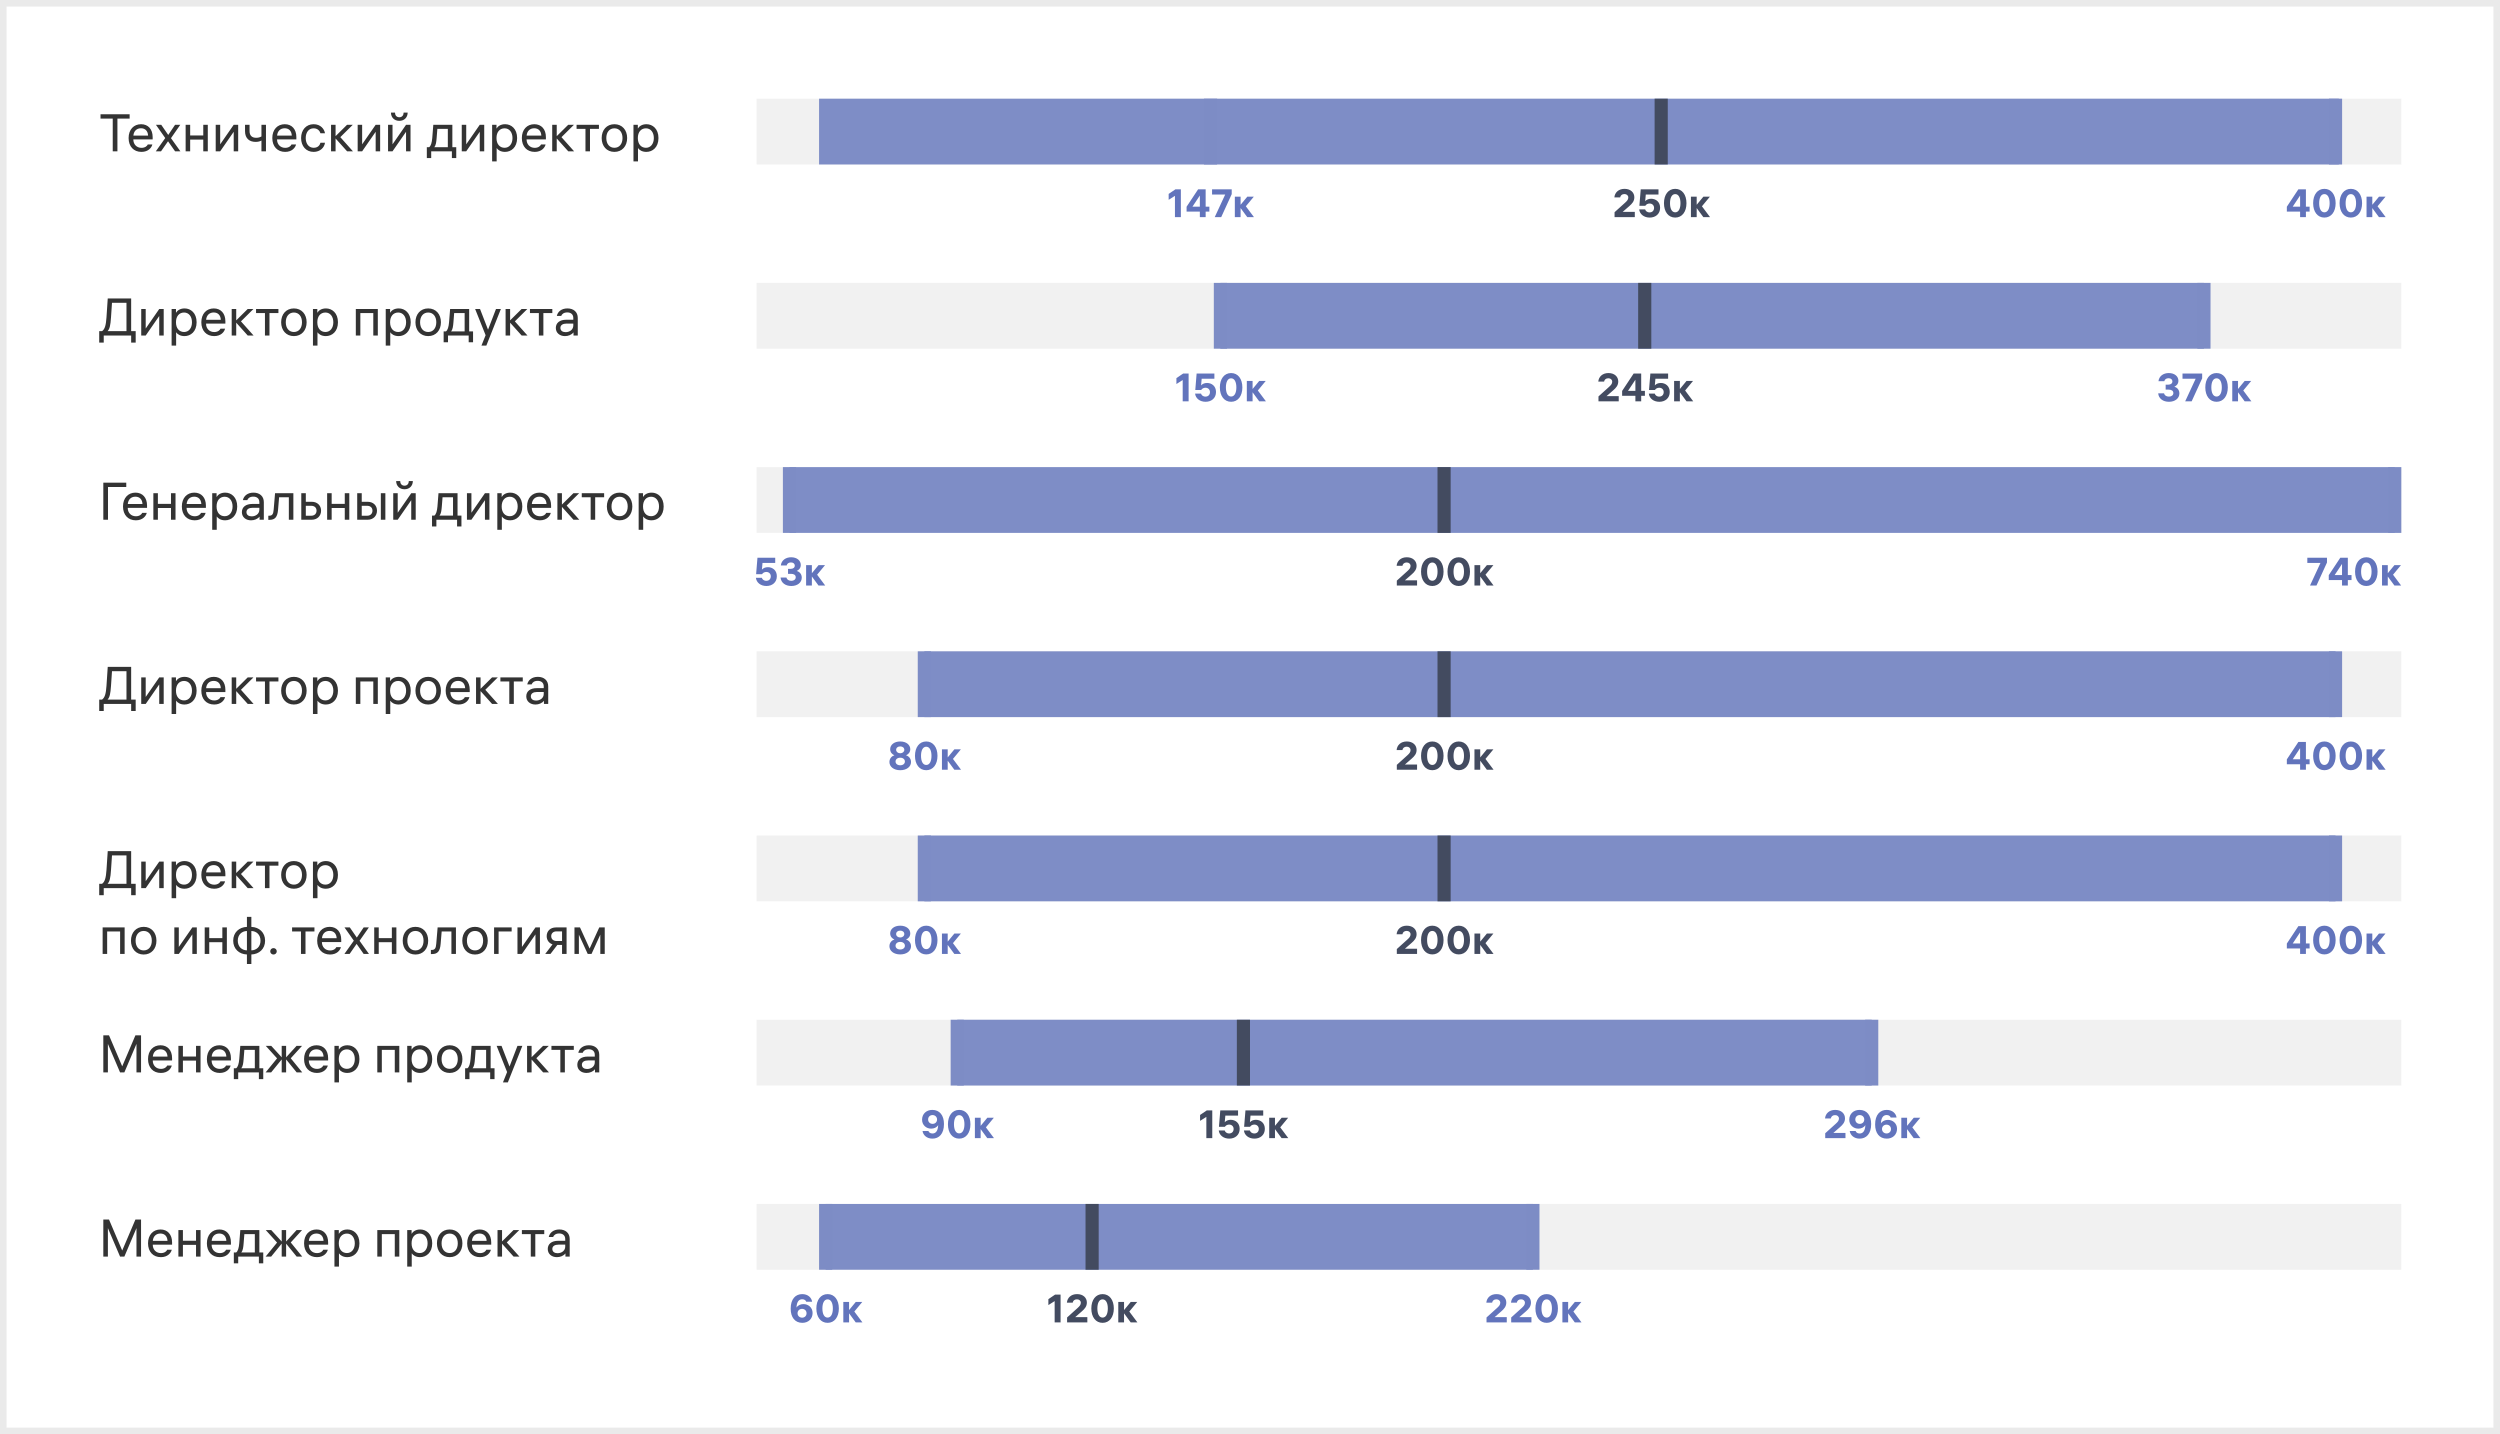 <?xml version="1.0"?>
 <svg xmlns="http://www.w3.org/2000/svg" width="760" height="436" viewBox="0 0 760 436" fill="none"><rect x="0" y="0" width="760" height="436" fill="#808080" stroke="none"/> <rect x="1" y="1" width="758" height="434" fill="white"></rect> <path d="M39.408 34.736H30.56V36.048H34.272V46H35.696V36.048H39.408V34.736ZM46.407 42.384V41.68C46.407 39.28 45.031 37.76 42.887 37.76C40.679 37.76 39.095 39.36 39.095 41.968C39.095 44.56 40.663 46.176 42.999 46.176C45.095 46.176 46.103 44.864 46.311 43.92H44.919C44.775 44.336 44.135 44.944 43.015 44.944C41.527 44.944 40.535 43.856 40.535 42.416V42.384H46.407ZM42.855 38.992C44.151 38.992 44.951 39.824 45.015 41.216H40.551C40.663 39.888 41.511 38.992 42.855 38.992ZM54.841 46L51.977 42L54.809 37.936H53.225L51.145 41.024L49.017 37.936H47.401L50.233 41.968L47.369 46H48.953L51.081 42.944L53.225 46H54.841ZM61.794 37.936V41.184H57.81V37.936H56.434V46H57.81V42.432H61.794V46H63.17V37.936H61.794ZM71.047 37.936L66.935 43.872V37.936H65.575V46H66.935L71.047 40.064V46H72.407V37.936H71.047ZM79.481 37.936V41.472C79.097 41.712 78.585 41.888 77.865 41.888C76.617 41.888 75.865 41.232 75.865 39.856V37.936H74.489V39.888C74.489 42.08 75.817 43.136 77.705 43.136C78.489 43.136 79.065 42.96 79.481 42.72V46H80.857V37.936H79.481ZM90.094 42.384V41.68C90.094 39.28 88.719 37.76 86.575 37.76C84.367 37.76 82.782 39.36 82.782 41.968C82.782 44.56 84.35 46.176 86.686 46.176C88.782 46.176 89.79 44.864 89.999 43.92H88.606C88.463 44.336 87.823 44.944 86.703 44.944C85.215 44.944 84.222 43.856 84.222 42.416V42.384H90.094ZM86.543 38.992C87.838 38.992 88.638 39.824 88.703 41.216H84.239C84.35 39.888 85.198 38.992 86.543 38.992ZM95.356 44.928C93.9 44.928 92.941 43.728 92.941 41.968C92.941 40.224 93.868 39.008 95.341 39.008C96.621 39.008 97.213 39.84 97.421 40.512H98.796C98.588 39.232 97.484 37.76 95.341 37.76C93.02 37.76 91.532 39.552 91.532 41.968C91.532 44.432 93.052 46.176 95.341 46.176C97.341 46.176 98.621 44.832 98.796 43.392H97.421C97.245 44.08 96.701 44.928 95.356 44.928ZM107.294 46L103.454 41.696L107.246 37.936H105.502L102.014 41.392V37.936H100.638V46H102.014V42.096L105.518 46H107.294ZM114.203 37.936L110.091 43.872V37.936H108.731V46H110.091L114.203 40.064V46H115.563V37.936H114.203ZM121.39 36.736C122.894 36.736 123.902 35.728 123.934 34.24H122.702C122.702 35.008 122.254 35.648 121.39 35.648C120.526 35.648 120.078 35.008 120.078 34.24H118.846C118.878 35.728 119.886 36.736 121.39 36.736ZM123.438 37.936L119.326 43.872V37.936H117.966V46H119.326L123.438 40.064V46H124.798V37.936H123.438ZM137.516 44.752V37.936H131.724L131.404 41.984C131.292 43.36 130.972 44.432 130.444 44.752H129.756V48.048H131.084V46H137.372V48.048H138.7V44.752H137.516ZM132.732 42.016L132.956 39.168H136.14V44.752H132.012C132.54 44.16 132.636 43.12 132.732 42.016ZM145.844 37.936L141.732 43.872V37.936H140.372V46H141.732L145.844 40.064V46H147.204V37.936H145.844ZM153.574 37.76C152.182 37.76 151.334 38.4 150.934 39.088V37.936H149.606V49.056H150.982V45.008C151.366 45.6 152.23 46.176 153.526 46.176C155.382 46.176 157.206 44.816 157.206 41.968C157.206 39.136 155.398 37.76 153.574 37.76ZM153.398 44.928C151.91 44.928 150.934 43.792 150.934 42V41.936C150.934 40.144 151.91 39.008 153.398 39.008C154.838 39.008 155.798 40.208 155.798 41.968C155.798 43.728 154.838 44.928 153.398 44.928ZM165.954 42.384V41.68C165.954 39.28 164.578 37.76 162.434 37.76C160.226 37.76 158.642 39.36 158.642 41.968C158.642 44.56 160.21 46.176 162.546 46.176C164.642 46.176 165.65 44.864 165.858 43.92H164.466C164.322 44.336 163.682 44.944 162.562 44.944C161.074 44.944 160.082 43.856 160.082 42.416V42.384H165.954ZM162.402 38.992C163.698 38.992 164.498 39.824 164.562 41.216H160.098C160.21 39.888 161.058 38.992 162.402 38.992ZM174.528 46L170.688 41.696L174.48 37.936H172.736L169.248 41.392V37.936H167.872V46H169.248V42.096L172.752 46H174.528ZM182.078 37.936H175.278V39.168H177.982V46H179.358V39.168H182.078V37.936ZM186.78 37.76C184.428 37.76 182.908 39.52 182.908 41.968C182.908 44.416 184.428 46.176 186.78 46.176C189.132 46.176 190.652 44.416 190.652 41.968C190.652 39.52 189.132 37.76 186.78 37.76ZM186.78 44.928C185.26 44.928 184.316 43.728 184.316 41.968C184.316 40.208 185.26 39.008 186.78 39.008C188.3 39.008 189.244 40.208 189.244 41.968C189.244 43.728 188.3 44.928 186.78 44.928ZM196.543 37.76C195.151 37.76 194.303 38.4 193.903 39.088V37.936H192.575V49.056H193.951V45.008C194.335 45.6 195.199 46.176 196.495 46.176C198.351 46.176 200.175 44.816 200.175 41.968C200.175 39.136 198.367 37.76 196.543 37.76ZM196.367 44.928C194.879 44.928 193.903 43.792 193.903 42V41.936C193.903 40.144 194.879 39.008 196.367 39.008C197.807 39.008 198.767 40.208 198.767 41.968C198.767 43.728 197.807 44.928 196.367 44.928Z" fill="#333333"></path> <rect opacity="0.07" x="230" y="30" width="500" height="20" fill="#333333"></rect> <rect opacity="0.8" x="249" y="30" width="462" height="20" fill="#6274BC"></rect> <rect x="503" y="30" width="4" height="20" fill="#434B60"></rect> <path d="M493.286 64.416L495.326 62.64C496.166 61.908 496.838 61.164 496.838 59.976C496.838 58.548 495.734 57.408 493.862 57.408C492.038 57.408 490.898 58.524 490.766 60.012H492.53C492.638 59.412 493.082 58.992 493.826 58.992C494.522 58.992 495.002 59.424 495.002 60.036C495.002 60.66 494.63 61.08 494.018 61.632L490.826 64.512V66H496.982V64.416H493.286ZM501.95 60.42C501.134 60.42 500.51 60.732 500.138 61.164L500.318 59.136H504.182V57.552H498.782L498.374 62.556H500.174C500.462 62.1 500.93 61.872 501.494 61.872C502.214 61.872 502.838 62.376 502.838 63.204C502.838 64.02 502.286 64.572 501.482 64.572C500.69 64.572 500.234 64.092 500.126 63.66H498.314C498.47 65.076 499.718 66.144 501.518 66.144C503.27 66.144 504.674 65.052 504.674 63.168C504.674 61.356 503.354 60.42 501.95 60.42ZM509.266 57.408C507.178 57.408 505.846 59.172 505.846 61.776C505.846 64.38 507.178 66.144 509.266 66.144C511.354 66.144 512.686 64.38 512.686 61.776C512.686 59.172 511.354 57.408 509.266 57.408ZM509.266 64.548C508.186 64.548 507.682 63.348 507.682 61.776C507.682 60.204 508.186 59.004 509.266 59.004C510.346 59.004 510.862 60.204 510.862 61.776C510.862 63.348 510.346 64.548 509.266 64.548ZM519.849 66L517.389 62.712L519.801 59.796H517.821L515.793 62.256V59.796H514.041V66H515.793V63.252L517.809 66H519.849Z" fill="#434B60"></path> <rect x="366" y="30" width="4" height="20" fill="#7D8CC5"></rect> <path d="M358.982 57.552H357.326L355.274 58.944V60.744L357.182 59.532V66H358.982V57.552ZM367.646 62.82H366.518V57.552H364.226L360.722 62.844V64.332H364.754V66H366.518V64.332H367.646V62.82ZM362.51 62.82L364.754 59.436V62.82H362.51ZM368.466 57.552V59.136H372.462L369.282 66H371.25L374.442 59.016V57.552H368.466ZM381.197 66L378.737 62.712L381.149 59.796H379.169L377.141 62.256V59.796H375.389V66H377.141V63.252L379.157 66H381.197Z" fill="#6274BC"></path> <rect x="708" y="30" width="4" height="20" fill="#7D8CC5"></rect> <path d="M702.123 62.82H700.995V57.552H698.703L695.199 62.844V64.332H699.231V66H700.995V64.332H702.123V62.82ZM696.987 62.82L699.231 59.436V62.82H696.987ZM706.614 57.408C704.526 57.408 703.194 59.172 703.194 61.776C703.194 64.38 704.526 66.144 706.614 66.144C708.702 66.144 710.034 64.38 710.034 61.776C710.034 59.172 708.702 57.408 706.614 57.408ZM706.614 64.548C705.534 64.548 705.03 63.348 705.03 61.776C705.03 60.204 705.534 59.004 706.614 59.004C707.694 59.004 708.21 60.204 708.21 61.776C708.21 63.348 707.694 64.548 706.614 64.548ZM714.653 57.408C712.565 57.408 711.233 59.172 711.233 61.776C711.233 64.38 712.565 66.144 714.653 66.144C716.741 66.144 718.073 64.38 718.073 61.776C718.073 59.172 716.741 57.408 714.653 57.408ZM714.653 64.548C713.573 64.548 713.069 63.348 713.069 61.776C713.069 60.204 713.573 59.004 714.653 59.004C715.733 59.004 716.249 60.204 716.249 61.776C716.249 63.348 715.733 64.548 714.653 64.548ZM725.236 66L722.776 62.712L725.188 59.796H723.208L721.18 62.256V59.796H719.428V66H721.18V63.252L723.196 66H725.236Z" fill="#6274BC"></path> <path d="M39.872 100.672V90.736H32.752L32.368 96.512C32.208 98.864 31.872 100.08 31.024 100.672H30.16V104.144H31.536V102H39.872V104.144H41.248V100.672H39.872ZM33.744 96.512L34.048 92.048H38.448V100.672H32.704C33.344 100 33.584 98.928 33.744 96.512ZM48.406 93.936L44.294 99.872V93.936H42.934V102H44.294L48.406 96.064V102H49.766V93.936H48.406ZM56.137 93.76C54.745 93.76 53.897 94.4 53.497 95.088V93.936H52.169V105.056H53.545V101.008C53.929 101.6 54.793 102.176 56.089 102.176C57.945 102.176 59.769 100.816 59.769 97.968C59.769 95.136 57.961 93.76 56.137 93.76ZM55.961 100.928C54.473 100.928 53.497 99.792 53.497 98V97.936C53.497 96.144 54.473 95.008 55.961 95.008C57.401 95.008 58.361 96.208 58.361 97.968C58.361 99.728 57.401 100.928 55.961 100.928ZM68.516 98.384V97.68C68.516 95.28 67.14 93.76 64.996 93.76C62.788 93.76 61.204 95.36 61.204 97.968C61.204 100.56 62.772 102.176 65.108 102.176C67.204 102.176 68.212 100.864 68.42 99.92H67.028C66.884 100.336 66.244 100.944 65.124 100.944C63.636 100.944 62.644 99.856 62.644 98.416V98.384H68.516ZM64.964 94.992C66.26 94.992 67.06 95.824 67.124 97.216H62.66C62.772 95.888 63.62 94.992 64.964 94.992ZM77.09 102L73.25 97.696L77.042 93.936H75.298L71.81 97.392V93.936H70.434V102H71.81V98.096L75.314 102H77.09ZM84.64 93.936H77.84V95.168H80.544V102H81.92V95.168H84.64V93.936ZM89.342 93.76C86.99 93.76 85.47 95.52 85.47 97.968C85.47 100.416 86.99 102.176 89.342 102.176C91.694 102.176 93.214 100.416 93.214 97.968C93.214 95.52 91.694 93.76 89.342 93.76ZM89.342 100.928C87.822 100.928 86.878 99.728 86.878 97.968C86.878 96.208 87.822 95.008 89.342 95.008C90.862 95.008 91.806 96.208 91.806 97.968C91.806 99.728 90.862 100.928 89.342 100.928ZM99.106 93.76C97.713 93.76 96.865 94.4 96.466 95.088V93.936H95.138V105.056H96.513V101.008C96.897 101.6 97.761 102.176 99.058 102.176C100.914 102.176 102.738 100.816 102.738 97.968C102.738 95.136 100.93 93.76 99.106 93.76ZM98.93 100.928C97.442 100.928 96.466 99.792 96.466 98V97.936C96.466 96.144 97.442 95.008 98.93 95.008C100.37 95.008 101.33 96.208 101.33 97.968C101.33 99.728 100.37 100.928 98.93 100.928ZM108.169 93.936V102H109.545V95.168H113.481V102H114.857V93.936H108.169ZM121.231 93.76C119.839 93.76 118.991 94.4 118.591 95.088V93.936H117.263V105.056H118.639V101.008C119.023 101.6 119.887 102.176 121.183 102.176C123.039 102.176 124.863 100.816 124.863 97.968C124.863 95.136 123.055 93.76 121.231 93.76ZM121.055 100.928C119.567 100.928 118.591 99.792 118.591 98V97.936C118.591 96.144 119.567 95.008 121.055 95.008C122.495 95.008 123.455 96.208 123.455 97.968C123.455 99.728 122.495 100.928 121.055 100.928ZM130.17 93.76C127.818 93.76 126.298 95.52 126.298 97.968C126.298 100.416 127.818 102.176 130.17 102.176C132.522 102.176 134.042 100.416 134.042 97.968C134.042 95.52 132.522 93.76 130.17 93.76ZM130.17 100.928C128.65 100.928 127.706 99.728 127.706 97.968C127.706 96.208 128.65 95.008 130.17 95.008C131.69 95.008 132.634 96.208 132.634 97.968C132.634 99.728 131.69 100.928 130.17 100.928ZM142.625 100.752V93.936H136.833L136.513 97.984C136.401 99.36 136.081 100.432 135.553 100.752H134.865V104.048H136.193V102H142.481V104.048H143.809V100.752H142.625ZM137.841 98.016L138.065 95.168H141.249V100.752H137.121C137.649 100.16 137.745 99.12 137.841 98.016ZM150.779 93.936L148.363 100.224L145.931 93.936H144.443L147.627 101.904L146.363 105.056H147.851L152.267 93.936H150.779ZM160.356 102L156.516 97.696L160.308 93.936H158.564L155.076 97.392V93.936H153.7V102H155.076V98.096L158.58 102H160.356ZM167.906 93.936H161.106V95.168H163.81V102H165.186V95.168H167.906V93.936ZM172.49 93.76C170.65 93.76 169.53 94.8 169.274 96.048H170.602C170.826 95.456 171.402 94.976 172.458 94.976C173.498 94.976 174.282 95.536 174.282 96.656V97.2H172.138C170.17 97.2 168.97 98.144 168.97 99.696C168.97 101.232 170.186 102.176 171.754 102.176C172.778 102.176 173.738 101.792 174.346 101.04V102H175.642V96.656C175.642 94.848 174.378 93.76 172.49 93.76ZM171.93 100.976C171.034 100.976 170.362 100.528 170.362 99.68C170.362 98.816 171.114 98.368 172.218 98.368H174.282V98.96C174.282 100.192 173.21 100.976 171.93 100.976Z" fill="#333333"></path> <rect opacity="0.07" x="230" y="86" width="500" height="20" fill="#333333"></rect> <rect opacity="0.8" x="371" y="86" width="299" height="20" fill="#6274BC"></rect> <rect x="369" y="86" width="4" height="20" fill="#7D8CC5"></rect> <path d="M361.338 113.552H359.682L357.63 114.944V116.744L359.538 115.532V122H361.338V113.552ZM366.942 116.42C366.126 116.42 365.502 116.732 365.13 117.164L365.31 115.136H369.174V113.552H363.774L363.366 118.556H365.166C365.454 118.1 365.922 117.872 366.486 117.872C367.206 117.872 367.83 118.376 367.83 119.204C367.83 120.02 367.278 120.572 366.474 120.572C365.682 120.572 365.226 120.092 365.118 119.66H363.306C363.462 121.076 364.71 122.144 366.51 122.144C368.262 122.144 369.666 121.052 369.666 119.168C369.666 117.356 368.346 116.42 366.942 116.42ZM374.258 113.408C372.17 113.408 370.838 115.172 370.838 117.776C370.838 120.38 372.17 122.144 374.258 122.144C376.346 122.144 377.678 120.38 377.678 117.776C377.678 115.172 376.346 113.408 374.258 113.408ZM374.258 120.548C373.178 120.548 372.674 119.348 372.674 117.776C372.674 116.204 373.178 115.004 374.258 115.004C375.338 115.004 375.854 116.204 375.854 117.776C375.854 119.348 375.338 120.548 374.258 120.548ZM384.841 122L382.381 118.712L384.793 115.796H382.813L380.785 118.256V115.796H379.033V122H380.785V119.252L382.801 122H384.841Z" fill="#6274BC"></path> <rect x="668" y="86" width="4" height="20" fill="#7D8CC5"></rect> <path d="M656.175 115.892H657.951C658.059 115.376 658.503 114.98 659.235 114.98C659.955 114.98 660.411 115.364 660.411 115.94C660.411 116.528 659.943 116.936 659.151 116.936H658.359V118.448H659.295C660.087 118.448 660.699 118.772 660.699 119.48C660.699 120.164 660.111 120.572 659.367 120.572C658.527 120.572 657.999 120.152 657.867 119.576H656.091C656.223 121.184 657.591 122.144 659.367 122.144C661.239 122.144 662.535 121.076 662.535 119.6C662.535 118.34 661.647 117.74 660.999 117.56C661.575 117.332 662.235 116.756 662.235 115.748C662.235 114.428 661.095 113.408 659.295 113.408C657.687 113.408 656.343 114.32 656.175 115.892ZM663.482 113.552V115.136H667.478L664.298 122H666.266L669.458 115.016V113.552H663.482ZM673.833 113.408C671.745 113.408 670.413 115.172 670.413 117.776C670.413 120.38 671.745 122.144 673.833 122.144C675.921 122.144 677.253 120.38 677.253 117.776C677.253 115.172 675.921 113.408 673.833 113.408ZM673.833 120.548C672.753 120.548 672.249 119.348 672.249 117.776C672.249 116.204 672.753 115.004 673.833 115.004C674.913 115.004 675.429 116.204 675.429 117.776C675.429 119.348 674.913 120.548 673.833 120.548ZM684.416 122L681.956 118.712L684.368 115.796H682.388L680.36 118.256V115.796H678.608V122H680.36V119.252L682.376 122H684.416Z" fill="#6274BC"></path> <rect x="498" y="86" width="4" height="20" fill="#434B60"></rect> <path d="M488.397 120.416L490.437 118.64C491.277 117.908 491.949 117.164 491.949 115.976C491.949 114.548 490.845 113.408 488.973 113.408C487.149 113.408 486.009 114.524 485.877 116.012H487.641C487.749 115.412 488.193 114.992 488.937 114.992C489.633 114.992 490.113 115.424 490.113 116.036C490.113 116.66 489.741 117.08 489.129 117.632L485.937 120.512V122H492.093V120.416H488.397ZM500.051 118.82H498.923V113.552H496.631L493.127 118.844V120.332H497.159V122H498.923V120.332H500.051V118.82ZM494.915 118.82L497.159 115.436V118.82H494.915ZM504.877 116.42C504.061 116.42 503.437 116.732 503.065 117.164L503.245 115.136H507.109V113.552H501.709L501.301 118.556H503.101C503.389 118.1 503.857 117.872 504.421 117.872C505.141 117.872 505.765 118.376 505.765 119.204C505.765 120.02 505.213 120.572 504.409 120.572C503.617 120.572 503.161 120.092 503.053 119.66H501.241C501.397 121.076 502.645 122.144 504.445 122.144C506.197 122.144 507.601 121.052 507.601 119.168C507.601 117.356 506.281 116.42 504.877 116.42ZM514.738 122L512.278 118.712L514.69 115.796H512.71L510.682 118.256V115.796H508.93V122H510.682V119.252L512.698 122H514.738Z" fill="#434B60"></path> <path d="M38.384 146.736H31.408V158H32.832V148.048H38.384V146.736ZM44.704 154.384V153.68C44.704 151.28 43.328 149.76 41.184 149.76C38.976 149.76 37.392 151.36 37.392 153.968C37.392 156.56 38.96 158.176 41.296 158.176C43.392 158.176 44.4 156.864 44.608 155.92H43.216C43.072 156.336 42.432 156.944 41.312 156.944C39.824 156.944 38.832 155.856 38.832 154.416V154.384H44.704ZM41.152 150.992C42.448 150.992 43.248 151.824 43.312 153.216H38.848C38.96 151.888 39.808 150.992 41.152 150.992ZM51.982 149.936V153.184H47.998V149.936H46.622V158H47.998V154.432H51.982V158H53.358V149.936H51.982ZM62.594 154.384V153.68C62.594 151.28 61.218 149.76 59.075 149.76C56.867 149.76 55.282 151.36 55.282 153.968C55.282 156.56 56.85 158.176 59.187 158.176C61.282 158.176 62.291 156.864 62.498 155.92H61.106C60.962 156.336 60.322 156.944 59.203 156.944C57.715 156.944 56.722 155.856 56.722 154.416V154.384H62.594ZM59.042 150.992C60.339 150.992 61.139 151.824 61.203 153.216H56.739C56.85 151.888 57.699 150.992 59.042 150.992ZM68.481 149.76C67.088 149.76 66.24 150.4 65.841 151.088V149.936H64.513V161.056H65.888V157.008C66.272 157.6 67.136 158.176 68.433 158.176C70.288 158.176 72.112 156.816 72.112 153.968C72.112 151.136 70.305 149.76 68.481 149.76ZM68.305 156.928C66.817 156.928 65.841 155.792 65.841 154V153.936C65.841 152.144 66.817 151.008 68.305 151.008C69.745 151.008 70.704 152.208 70.704 153.968C70.704 155.728 69.745 156.928 68.305 156.928ZM77.052 149.76C75.212 149.76 74.092 150.8 73.836 152.048H75.164C75.388 151.456 75.964 150.976 77.02 150.976C78.06 150.976 78.844 151.536 78.844 152.656V153.2H76.7C74.732 153.2 73.532 154.144 73.532 155.696C73.532 157.232 74.748 158.176 76.316 158.176C77.34 158.176 78.3 157.792 78.908 157.04V158H80.204V152.656C80.204 150.848 78.94 149.76 77.052 149.76ZM76.492 156.976C75.596 156.976 74.924 156.528 74.924 155.68C74.924 154.816 75.676 154.368 76.78 154.368H78.844V154.96C78.844 156.192 77.772 156.976 76.492 156.976ZM83.616 149.936L83.2 154.88C83.088 156.272 82.8 156.784 81.792 156.784H81.568V158.032H81.952C83.6 158.032 84.352 157.168 84.528 154.976L84.848 151.168H87.808V158H89.184V149.936H83.616ZM94.775 152.544H92.967V149.936H91.591V158H94.759C96.487 158 97.607 156.816 97.607 155.248C97.607 153.68 96.487 152.544 94.775 152.544ZM94.599 156.784H92.967V153.76H94.599C95.655 153.76 96.231 154.384 96.231 155.248C96.231 156.112 95.655 156.784 94.599 156.784ZM104.81 149.936V153.184H100.826V149.936H99.45V158H100.826V154.432H104.81V158H106.186V149.936H104.81ZM111.775 152.544H109.967V149.936H108.591V158H111.759C113.487 158 114.607 156.816 114.607 155.248C114.607 153.68 113.487 152.544 111.775 152.544ZM115.775 149.936V158H117.151V149.936H115.775ZM111.599 156.784H109.967V153.76H111.599C112.655 153.76 113.231 154.384 113.231 155.248C113.231 156.112 112.655 156.784 111.599 156.784ZM122.968 148.736C124.472 148.736 125.48 147.728 125.512 146.24H124.28C124.28 147.008 123.832 147.648 122.968 147.648C122.104 147.648 121.656 147.008 121.656 146.24H120.424C120.456 147.728 121.464 148.736 122.968 148.736ZM125.016 149.936L120.904 155.872V149.936H119.544V158H120.904L125.016 152.064V158H126.376V149.936H125.016ZM139.094 156.752V149.936H133.302L132.982 153.984C132.87 155.36 132.55 156.432 132.022 156.752H131.334V160.048H132.662V158H138.95V160.048H140.278V156.752H139.094ZM134.31 154.016L134.534 151.168H137.718V156.752H133.59C134.118 156.16 134.214 155.12 134.31 154.016ZM147.422 149.936L143.31 155.872V149.936H141.95V158H143.31L147.422 152.064V158H148.782V149.936H147.422ZM155.152 149.76C153.76 149.76 152.912 150.4 152.512 151.088V149.936H151.184V161.056H152.56V157.008C152.944 157.6 153.808 158.176 155.104 158.176C156.96 158.176 158.784 156.816 158.784 153.968C158.784 151.136 156.976 149.76 155.152 149.76ZM154.976 156.928C153.488 156.928 152.512 155.792 152.512 154V153.936C152.512 152.144 153.488 151.008 154.976 151.008C156.416 151.008 157.376 152.208 157.376 153.968C157.376 155.728 156.416 156.928 154.976 156.928ZM167.532 154.384V153.68C167.532 151.28 166.156 149.76 164.012 149.76C161.804 149.76 160.22 151.36 160.22 153.968C160.22 156.56 161.788 158.176 164.124 158.176C166.22 158.176 167.228 156.864 167.436 155.92H166.044C165.9 156.336 165.26 156.944 164.14 156.944C162.652 156.944 161.66 155.856 161.66 154.416V154.384H167.532ZM163.98 150.992C165.276 150.992 166.076 151.824 166.14 153.216H161.676C161.788 151.888 162.636 150.992 163.98 150.992ZM176.106 158L172.266 153.696L176.058 149.936H174.314L170.826 153.392V149.936H169.45V158H170.826V154.096L174.33 158H176.106ZM183.656 149.936H176.856V151.168H179.56V158H180.936V151.168H183.656V149.936ZM188.358 149.76C186.006 149.76 184.486 151.52 184.486 153.968C184.486 156.416 186.006 158.176 188.358 158.176C190.71 158.176 192.23 156.416 192.23 153.968C192.23 151.52 190.71 149.76 188.358 149.76ZM188.358 156.928C186.838 156.928 185.894 155.728 185.894 153.968C185.894 152.208 186.838 151.008 188.358 151.008C189.878 151.008 190.822 152.208 190.822 153.968C190.822 155.728 189.878 156.928 188.358 156.928ZM198.121 149.76C196.729 149.76 195.881 150.4 195.481 151.088V149.936H194.153V161.056H195.529V157.008C195.913 157.6 196.777 158.176 198.073 158.176C199.929 158.176 201.753 156.816 201.753 153.968C201.753 151.136 199.945 149.76 198.121 149.76ZM197.945 156.928C196.457 156.928 195.481 155.792 195.481 154V153.936C195.481 152.144 196.457 151.008 197.945 151.008C199.385 151.008 200.345 152.208 200.345 153.968C200.345 155.728 199.385 156.928 197.945 156.928Z" fill="#333333"></path> <rect opacity="0.07" x="230" y="142" width="500" height="20" fill="#333333"></rect> <rect opacity="0.8" x="240" y="142" width="488" height="20" fill="#6274BC"></rect> <rect x="238" y="142" width="4" height="20" fill="#7D8CC5"></rect> <path d="M233.434 172.42C232.618 172.42 231.994 172.732 231.622 173.164L231.802 171.136H235.666V169.552H230.266L229.858 174.556H231.658C231.946 174.1 232.414 173.872 232.978 173.872C233.698 173.872 234.322 174.376 234.322 175.204C234.322 176.02 233.77 176.572 232.966 176.572C232.174 176.572 231.718 176.092 231.61 175.66H229.798C229.954 177.076 231.202 178.144 233.002 178.144C234.754 178.144 236.158 177.052 236.158 175.168C236.158 173.356 234.838 172.42 233.434 172.42ZM237.378 171.892H239.154C239.262 171.376 239.706 170.98 240.438 170.98C241.158 170.98 241.614 171.364 241.614 171.94C241.614 172.528 241.146 172.936 240.354 172.936H239.562V174.448H240.498C241.29 174.448 241.902 174.772 241.902 175.48C241.902 176.164 241.314 176.572 240.57 176.572C239.73 176.572 239.202 176.152 239.07 175.576H237.294C237.426 177.184 238.794 178.144 240.57 178.144C242.442 178.144 243.738 177.076 243.738 175.6C243.738 174.34 242.85 173.74 242.202 173.56C242.778 173.332 243.438 172.756 243.438 171.748C243.438 170.428 242.298 169.408 240.498 169.408C238.89 169.408 237.546 170.32 237.378 171.892ZM250.865 178L248.405 174.712L250.817 171.796H248.837L246.809 174.256V171.796H245.057V178H246.809V175.252L248.825 178H250.865Z" fill="#6274BC"></path> <rect x="726" y="142" width="4" height="20" fill="#7D8CC5"></rect> <path d="M701.427 169.552V171.136H705.423L702.243 178H704.211L707.403 171.016V169.552H701.427ZM714.869 174.82H713.741V169.552H711.449L707.945 174.844V176.332H711.977V178H713.741V176.332H714.869V174.82ZM709.733 174.82L711.977 171.436V174.82H709.733ZM719.36 169.408C717.272 169.408 715.94 171.172 715.94 173.776C715.94 176.38 717.272 178.144 719.36 178.144C721.448 178.144 722.78 176.38 722.78 173.776C722.78 171.172 721.448 169.408 719.36 169.408ZM719.36 176.548C718.28 176.548 717.776 175.348 717.776 173.776C717.776 172.204 718.28 171.004 719.36 171.004C720.44 171.004 720.956 172.204 720.956 173.776C720.956 175.348 720.44 176.548 719.36 176.548ZM729.943 178L727.483 174.712L729.895 171.796H727.915L725.887 174.256V171.796H724.135V178H725.887V175.252L727.903 178H729.943Z" fill="#6274BC"></path> <rect x="437" y="142" width="4" height="20" fill="#434B60"></rect> <path d="M427.092 176.416L429.132 174.64C429.972 173.908 430.644 173.164 430.644 171.976C430.644 170.548 429.54 169.408 427.668 169.408C425.844 169.408 424.704 170.524 424.572 172.012H426.336C426.444 171.412 426.888 170.992 427.632 170.992C428.328 170.992 428.808 171.424 428.808 172.036C428.808 172.66 428.436 173.08 427.824 173.632L424.632 176.512V178H430.788V176.416H427.092ZM435.42 169.408C433.332 169.408 432 171.172 432 173.776C432 176.38 433.332 178.144 435.42 178.144C437.508 178.144 438.84 176.38 438.84 173.776C438.84 171.172 437.508 169.408 435.42 169.408ZM435.42 176.548C434.34 176.548 433.836 175.348 433.836 173.776C433.836 172.204 434.34 171.004 435.42 171.004C436.5 171.004 437.016 172.204 437.016 173.776C437.016 175.348 436.5 176.548 435.42 176.548ZM443.459 169.408C441.371 169.408 440.039 171.172 440.039 173.776C440.039 176.38 441.371 178.144 443.459 178.144C445.547 178.144 446.879 176.38 446.879 173.776C446.879 171.172 445.547 169.408 443.459 169.408ZM443.459 176.548C442.379 176.548 441.875 175.348 441.875 173.776C441.875 172.204 442.379 171.004 443.459 171.004C444.539 171.004 445.055 172.204 445.055 173.776C445.055 175.348 444.539 176.548 443.459 176.548ZM454.043 178L451.583 174.712L453.995 171.796H452.015L449.987 174.256V171.796H448.235V178H449.987V175.252L452.003 178H454.043Z" fill="#434B60"></path> <path d="M39.872 212.672V202.736H32.752L32.368 208.512C32.208 210.864 31.872 212.08 31.024 212.672H30.16V216.144H31.536V214H39.872V216.144H41.248V212.672H39.872ZM33.744 208.512L34.048 204.048H38.448V212.672H32.704C33.344 212 33.584 210.928 33.744 208.512ZM48.406 205.936L44.294 211.872V205.936H42.934V214H44.294L48.406 208.064V214H49.766V205.936H48.406ZM56.137 205.76C54.745 205.76 53.897 206.4 53.497 207.088V205.936H52.169V217.056H53.545V213.008C53.929 213.6 54.793 214.176 56.089 214.176C57.945 214.176 59.769 212.816 59.769 209.968C59.769 207.136 57.961 205.76 56.137 205.76ZM55.961 212.928C54.473 212.928 53.497 211.792 53.497 210V209.936C53.497 208.144 54.473 207.008 55.961 207.008C57.401 207.008 58.361 208.208 58.361 209.968C58.361 211.728 57.401 212.928 55.961 212.928ZM68.516 210.384V209.68C68.516 207.28 67.14 205.76 64.996 205.76C62.788 205.76 61.204 207.36 61.204 209.968C61.204 212.56 62.772 214.176 65.108 214.176C67.204 214.176 68.212 212.864 68.42 211.92H67.028C66.884 212.336 66.244 212.944 65.124 212.944C63.636 212.944 62.644 211.856 62.644 210.416V210.384H68.516ZM64.964 206.992C66.26 206.992 67.06 207.824 67.124 209.216H62.66C62.772 207.888 63.62 206.992 64.964 206.992ZM77.09 214L73.25 209.696L77.042 205.936H75.298L71.81 209.392V205.936H70.434V214H71.81V210.096L75.314 214H77.09ZM84.64 205.936H77.84V207.168H80.544V214H81.92V207.168H84.64V205.936ZM89.342 205.76C86.99 205.76 85.47 207.52 85.47 209.968C85.47 212.416 86.99 214.176 89.342 214.176C91.694 214.176 93.214 212.416 93.214 209.968C93.214 207.52 91.694 205.76 89.342 205.76ZM89.342 212.928C87.822 212.928 86.878 211.728 86.878 209.968C86.878 208.208 87.822 207.008 89.342 207.008C90.862 207.008 91.806 208.208 91.806 209.968C91.806 211.728 90.862 212.928 89.342 212.928ZM99.106 205.76C97.713 205.76 96.865 206.4 96.466 207.088V205.936H95.138V217.056H96.513V213.008C96.897 213.6 97.761 214.176 99.058 214.176C100.914 214.176 102.738 212.816 102.738 209.968C102.738 207.136 100.93 205.76 99.106 205.76ZM98.93 212.928C97.442 212.928 96.466 211.792 96.466 210V209.936C96.466 208.144 97.442 207.008 98.93 207.008C100.37 207.008 101.33 208.208 101.33 209.968C101.33 211.728 100.37 212.928 98.93 212.928ZM108.169 205.936V214H109.545V207.168H113.481V214H114.857V205.936H108.169ZM121.231 205.76C119.839 205.76 118.991 206.4 118.591 207.088V205.936H117.263V217.056H118.639V213.008C119.023 213.6 119.887 214.176 121.183 214.176C123.039 214.176 124.863 212.816 124.863 209.968C124.863 207.136 123.055 205.76 121.231 205.76ZM121.055 212.928C119.567 212.928 118.591 211.792 118.591 210V209.936C118.591 208.144 119.567 207.008 121.055 207.008C122.495 207.008 123.455 208.208 123.455 209.968C123.455 211.728 122.495 212.928 121.055 212.928ZM130.17 205.76C127.818 205.76 126.298 207.52 126.298 209.968C126.298 212.416 127.818 214.176 130.17 214.176C132.522 214.176 134.042 212.416 134.042 209.968C134.042 207.52 132.522 205.76 130.17 205.76ZM130.17 212.928C128.65 212.928 127.706 211.728 127.706 209.968C127.706 208.208 128.65 207.008 130.17 207.008C131.69 207.008 132.634 208.208 132.634 209.968C132.634 211.728 131.69 212.928 130.17 212.928ZM142.798 210.384V209.68C142.798 207.28 141.422 205.76 139.278 205.76C137.07 205.76 135.486 207.36 135.486 209.968C135.486 212.56 137.054 214.176 139.39 214.176C141.486 214.176 142.494 212.864 142.702 211.92H141.31C141.166 212.336 140.526 212.944 139.406 212.944C137.918 212.944 136.926 211.856 136.926 210.416V210.384H142.798ZM139.246 206.992C140.542 206.992 141.342 207.824 141.406 209.216H136.942C137.054 207.888 137.902 206.992 139.246 206.992ZM151.372 214L147.532 209.696L151.324 205.936H149.58L146.092 209.392V205.936H144.716V214H146.092V210.096L149.596 214H151.372ZM158.921 205.936H152.121V207.168H154.825V214H156.201V207.168H158.921V205.936ZM163.505 205.76C161.665 205.76 160.545 206.8 160.289 208.048H161.617C161.841 207.456 162.417 206.976 163.473 206.976C164.513 206.976 165.297 207.536 165.297 208.656V209.2H163.153C161.185 209.2 159.985 210.144 159.985 211.696C159.985 213.232 161.201 214.176 162.769 214.176C163.793 214.176 164.753 213.792 165.361 213.04V214H166.657V208.656C166.657 206.848 165.393 205.76 163.505 205.76ZM162.945 212.976C162.049 212.976 161.377 212.528 161.377 211.68C161.377 210.816 162.129 210.368 163.233 210.368H165.297V210.96C165.297 212.192 164.225 212.976 162.945 212.976Z" fill="#333333"></path> <rect opacity="0.07" x="230" y="198" width="500" height="20" fill="#333333"></rect> <rect opacity="0.8" x="281" y="198" width="429" height="20" fill="#6274BC"></rect> <rect x="279" y="198" width="4" height="20" fill="#7D8CC5"></rect> <path d="M270.385 231.648C270.385 233.088 271.705 234.144 273.673 234.144C275.629 234.144 276.949 233.088 276.949 231.648C276.949 230.508 276.157 229.824 275.437 229.608C276.073 229.332 276.721 228.768 276.721 227.748C276.721 226.476 275.569 225.408 273.673 225.408C271.753 225.408 270.613 226.476 270.613 227.748C270.613 228.768 271.261 229.332 271.897 229.608C271.177 229.824 270.385 230.508 270.385 231.648ZM274.909 227.952C274.909 228.552 274.357 228.996 273.673 228.996C272.977 228.996 272.425 228.552 272.425 227.952C272.425 227.328 272.929 226.908 273.673 226.908C274.405 226.908 274.909 227.328 274.909 227.952ZM275.089 231.504C275.089 232.164 274.525 232.644 273.673 232.644C272.809 232.644 272.245 232.164 272.245 231.504C272.245 230.82 272.821 230.34 273.673 230.34C274.513 230.34 275.089 230.82 275.089 231.504ZM281.575 225.408C279.487 225.408 278.155 227.172 278.155 229.776C278.155 232.38 279.487 234.144 281.575 234.144C283.663 234.144 284.995 232.38 284.995 229.776C284.995 227.172 283.663 225.408 281.575 225.408ZM281.575 232.548C280.495 232.548 279.991 231.348 279.991 229.776C279.991 228.204 280.495 227.004 281.575 227.004C282.655 227.004 283.171 228.204 283.171 229.776C283.171 231.348 282.655 232.548 281.575 232.548ZM292.158 234L289.698 230.712L292.11 227.796H290.13L288.102 230.256V227.796H286.35V234H288.102V231.252L290.118 234H292.158Z" fill="#6274BC"></path> <rect x="708" y="198" width="4" height="20" fill="#7D8CC5"></rect> <path d="M702.123 230.82H700.995V225.552H698.703L695.199 230.844V232.332H699.231V234H700.995V232.332H702.123V230.82ZM696.987 230.82L699.231 227.436V230.82H696.987ZM706.614 225.408C704.526 225.408 703.194 227.172 703.194 229.776C703.194 232.38 704.526 234.144 706.614 234.144C708.702 234.144 710.034 232.38 710.034 229.776C710.034 227.172 708.702 225.408 706.614 225.408ZM706.614 232.548C705.534 232.548 705.03 231.348 705.03 229.776C705.03 228.204 705.534 227.004 706.614 227.004C707.694 227.004 708.21 228.204 708.21 229.776C708.21 231.348 707.694 232.548 706.614 232.548ZM714.653 225.408C712.565 225.408 711.233 227.172 711.233 229.776C711.233 232.38 712.565 234.144 714.653 234.144C716.741 234.144 718.073 232.38 718.073 229.776C718.073 227.172 716.741 225.408 714.653 225.408ZM714.653 232.548C713.573 232.548 713.069 231.348 713.069 229.776C713.069 228.204 713.573 227.004 714.653 227.004C715.733 227.004 716.249 228.204 716.249 229.776C716.249 231.348 715.733 232.548 714.653 232.548ZM725.236 234L722.776 230.712L725.188 227.796H723.208L721.18 230.256V227.796H719.428V234H721.18V231.252L723.196 234H725.236Z" fill="#6274BC"></path> <rect x="437" y="198" width="4" height="20" fill="#434B60"></rect> <path d="M427.092 232.416L429.132 230.64C429.972 229.908 430.644 229.164 430.644 227.976C430.644 226.548 429.54 225.408 427.668 225.408C425.844 225.408 424.704 226.524 424.572 228.012H426.336C426.444 227.412 426.888 226.992 427.632 226.992C428.328 226.992 428.808 227.424 428.808 228.036C428.808 228.66 428.436 229.08 427.824 229.632L424.632 232.512V234H430.788V232.416H427.092ZM435.42 225.408C433.332 225.408 432 227.172 432 229.776C432 232.38 433.332 234.144 435.42 234.144C437.508 234.144 438.84 232.38 438.84 229.776C438.84 227.172 437.508 225.408 435.42 225.408ZM435.42 232.548C434.34 232.548 433.836 231.348 433.836 229.776C433.836 228.204 434.34 227.004 435.42 227.004C436.5 227.004 437.016 228.204 437.016 229.776C437.016 231.348 436.5 232.548 435.42 232.548ZM443.459 225.408C441.371 225.408 440.039 227.172 440.039 229.776C440.039 232.38 441.371 234.144 443.459 234.144C445.547 234.144 446.879 232.38 446.879 229.776C446.879 227.172 445.547 225.408 443.459 225.408ZM443.459 232.548C442.379 232.548 441.875 231.348 441.875 229.776C441.875 228.204 442.379 227.004 443.459 227.004C444.539 227.004 445.055 228.204 445.055 229.776C445.055 231.348 444.539 232.548 443.459 232.548ZM454.043 234L451.583 230.712L453.995 227.796H452.015L449.987 230.256V227.796H448.235V234H449.987V231.252L452.003 234H454.043Z" fill="#434B60"></path> <path d="M39.872 268.672V258.736H32.752L32.368 264.512C32.208 266.864 31.872 268.08 31.024 268.672H30.16V272.144H31.536V270H39.872V272.144H41.248V268.672H39.872ZM33.744 264.512L34.048 260.048H38.448V268.672H32.704C33.344 268 33.584 266.928 33.744 264.512ZM48.406 261.936L44.294 267.872V261.936H42.934V270H44.294L48.406 264.064V270H49.766V261.936H48.406ZM56.137 261.76C54.745 261.76 53.897 262.4 53.497 263.088V261.936H52.169V273.056H53.545V269.008C53.929 269.6 54.793 270.176 56.089 270.176C57.945 270.176 59.769 268.816 59.769 265.968C59.769 263.136 57.961 261.76 56.137 261.76ZM55.961 268.928C54.473 268.928 53.497 267.792 53.497 266V265.936C53.497 264.144 54.473 263.008 55.961 263.008C57.401 263.008 58.361 264.208 58.361 265.968C58.361 267.728 57.401 268.928 55.961 268.928ZM68.516 266.384V265.68C68.516 263.28 67.14 261.76 64.996 261.76C62.788 261.76 61.204 263.36 61.204 265.968C61.204 268.56 62.772 270.176 65.108 270.176C67.204 270.176 68.212 268.864 68.42 267.92H67.028C66.884 268.336 66.244 268.944 65.124 268.944C63.636 268.944 62.644 267.856 62.644 266.416V266.384H68.516ZM64.964 262.992C66.26 262.992 67.06 263.824 67.124 265.216H62.66C62.772 263.888 63.62 262.992 64.964 262.992ZM77.09 270L73.25 265.696L77.042 261.936H75.298L71.81 265.392V261.936H70.434V270H71.81V266.096L75.314 270H77.09ZM84.64 261.936H77.84V263.168H80.544V270H81.92V263.168H84.64V261.936ZM89.342 261.76C86.99 261.76 85.47 263.52 85.47 265.968C85.47 268.416 86.99 270.176 89.342 270.176C91.694 270.176 93.214 268.416 93.214 265.968C93.214 263.52 91.694 261.76 89.342 261.76ZM89.342 268.928C87.822 268.928 86.878 267.728 86.878 265.968C86.878 264.208 87.822 263.008 89.342 263.008C90.862 263.008 91.806 264.208 91.806 265.968C91.806 267.728 90.862 268.928 89.342 268.928ZM99.106 261.76C97.713 261.76 96.865 262.4 96.466 263.088V261.936H95.138V273.056H96.513V269.008C96.897 269.6 97.761 270.176 99.058 270.176C100.914 270.176 102.738 268.816 102.738 265.968C102.738 263.136 100.93 261.76 99.106 261.76ZM98.93 268.928C97.442 268.928 96.466 267.792 96.466 266V265.936C96.466 264.144 97.442 263.008 98.93 263.008C100.37 263.008 101.33 264.208 101.33 265.968C101.33 267.728 100.37 268.928 98.93 268.928ZM31.2 281.936V290H32.576V283.168H36.512V290H37.888V281.936H31.2ZM43.686 281.76C41.334 281.76 39.814 283.52 39.814 285.968C39.814 288.416 41.334 290.176 43.686 290.176C46.038 290.176 47.558 288.416 47.558 285.968C47.558 283.52 46.038 281.76 43.686 281.76ZM43.686 288.928C42.166 288.928 41.222 287.728 41.222 285.968C41.222 284.208 42.166 283.008 43.686 283.008C45.206 283.008 46.15 284.208 46.15 285.968C46.15 287.728 45.206 288.928 43.686 288.928ZM58.469 281.936L54.357 287.872V281.936H52.997V290H54.357L58.469 284.064V290H59.829V281.936H58.469ZM67.591 281.936V285.184H63.607V281.936H62.231V290H63.607V286.432H67.591V290H68.967V281.936H67.591ZM76.412 281.776V278.736H75.068V281.776C72.668 281.856 70.892 283.488 70.892 285.968C70.892 288.448 72.668 290.08 75.068 290.16V293.056H76.412V290.16C78.812 290.08 80.588 288.448 80.588 285.968C80.588 283.488 78.812 281.856 76.412 281.776ZM75.068 288.912C73.548 288.88 72.284 287.824 72.284 285.968C72.284 284.112 73.548 283.056 75.068 283.024V288.912ZM79.196 285.968C79.196 287.824 77.932 288.88 76.412 288.912V283.024C77.932 283.056 79.196 284.112 79.196 285.968ZM83.143 288.224C82.599 288.224 82.151 288.64 82.151 289.2C82.151 289.76 82.599 290.176 83.143 290.176C83.687 290.176 84.135 289.76 84.135 289.2C84.135 288.64 83.687 288.224 83.143 288.224ZM95.593 281.936H88.793V283.168H91.497V290H92.873V283.168H95.593V281.936ZM103.735 286.384V285.68C103.735 283.28 102.359 281.76 100.215 281.76C98.007 281.76 96.423 283.36 96.423 285.968C96.423 288.56 97.991 290.176 100.327 290.176C102.423 290.176 103.431 288.864 103.639 287.92H102.247C102.103 288.336 101.463 288.944 100.343 288.944C98.855 288.944 97.863 287.856 97.863 286.416V286.384H103.735ZM100.183 282.992C101.479 282.992 102.279 283.824 102.343 285.216H97.879C97.991 283.888 98.839 282.992 100.183 282.992ZM112.169 290L109.305 286L112.137 281.936H110.553L108.473 285.024L106.345 281.936H104.729L107.561 285.968L104.697 290H106.281L108.409 286.944L110.553 290H112.169ZM119.123 281.936V285.184H115.139V281.936H113.763V290H115.139V286.432H119.123V290H120.499V281.936H119.123ZM126.295 281.76C123.943 281.76 122.423 283.52 122.423 285.968C122.423 288.416 123.943 290.176 126.295 290.176C128.647 290.176 130.167 288.416 130.167 285.968C130.167 283.52 128.647 281.76 126.295 281.76ZM126.295 288.928C124.775 288.928 123.831 287.728 123.831 285.968C123.831 284.208 124.775 283.008 126.295 283.008C127.815 283.008 128.759 284.208 128.759 285.968C128.759 287.728 127.815 288.928 126.295 288.928ZM133.038 281.936L132.622 286.88C132.51 288.272 132.222 288.784 131.214 288.784H130.99V290.032H131.374C133.022 290.032 133.774 289.168 133.95 286.976L134.27 283.168H137.23V290H138.606V281.936H133.038ZM144.405 281.76C142.053 281.76 140.533 283.52 140.533 285.968C140.533 288.416 142.053 290.176 144.405 290.176C146.757 290.176 148.277 288.416 148.277 285.968C148.277 283.52 146.757 281.76 144.405 281.76ZM144.405 288.928C142.885 288.928 141.941 287.728 141.941 285.968C141.941 284.208 142.885 283.008 144.405 283.008C145.925 283.008 146.869 284.208 146.869 285.968C146.869 287.728 145.925 288.928 144.405 288.928ZM155.544 281.936H150.2V290H151.576V283.168H155.544V281.936ZM162.781 281.936L158.669 287.872V281.936H157.309V290H158.669L162.781 284.064V290H164.141V281.936H162.781ZM169.04 281.936C167.216 281.936 166.192 283.12 166.192 284.592C166.192 285.744 166.848 286.72 167.968 287.088L165.744 290H167.344L169.424 287.264H170.864V290H172.24V281.936H169.04ZM169.2 286.064C168.176 286.064 167.568 285.456 167.568 284.592C167.568 283.744 168.176 283.136 169.2 283.136H170.864V286.064H169.2ZM182.174 281.936L179.246 288.368L176.318 281.936H174.638V290H175.982V284.144L178.67 290H179.822L182.494 284.144V290H183.838V281.936H182.174Z" fill="#333333"></path> <rect opacity="0.07" x="230" y="254" width="500" height="20" fill="#333333"></rect> <rect opacity="0.8" x="281" y="254" width="429" height="20" fill="#6274BC"></rect> <rect x="279" y="254" width="4" height="20" fill="#7D8CC5"></rect> <path d="M270.385 287.648C270.385 289.088 271.705 290.144 273.673 290.144C275.629 290.144 276.949 289.088 276.949 287.648C276.949 286.508 276.157 285.824 275.437 285.608C276.073 285.332 276.721 284.768 276.721 283.748C276.721 282.476 275.569 281.408 273.673 281.408C271.753 281.408 270.613 282.476 270.613 283.748C270.613 284.768 271.261 285.332 271.897 285.608C271.177 285.824 270.385 286.508 270.385 287.648ZM274.909 283.952C274.909 284.552 274.357 284.996 273.673 284.996C272.977 284.996 272.425 284.552 272.425 283.952C272.425 283.328 272.929 282.908 273.673 282.908C274.405 282.908 274.909 283.328 274.909 283.952ZM275.089 287.504C275.089 288.164 274.525 288.644 273.673 288.644C272.809 288.644 272.245 288.164 272.245 287.504C272.245 286.82 272.821 286.34 273.673 286.34C274.513 286.34 275.089 286.82 275.089 287.504ZM281.575 281.408C279.487 281.408 278.155 283.172 278.155 285.776C278.155 288.38 279.487 290.144 281.575 290.144C283.663 290.144 284.995 288.38 284.995 285.776C284.995 283.172 283.663 281.408 281.575 281.408ZM281.575 288.548C280.495 288.548 279.991 287.348 279.991 285.776C279.991 284.204 280.495 283.004 281.575 283.004C282.655 283.004 283.171 284.204 283.171 285.776C283.171 287.348 282.655 288.548 281.575 288.548ZM292.158 290L289.698 286.712L292.11 283.796H290.13L288.102 286.256V283.796H286.35V290H288.102V287.252L290.118 290H292.158Z" fill="#6274BC"></path> <rect x="708" y="254" width="4" height="20" fill="#7D8CC5"></rect> <path d="M702.123 286.82H700.995V281.552H698.703L695.199 286.844V288.332H699.231V290H700.995V288.332H702.123V286.82ZM696.987 286.82L699.231 283.436V286.82H696.987ZM706.614 281.408C704.526 281.408 703.194 283.172 703.194 285.776C703.194 288.38 704.526 290.144 706.614 290.144C708.702 290.144 710.034 288.38 710.034 285.776C710.034 283.172 708.702 281.408 706.614 281.408ZM706.614 288.548C705.534 288.548 705.03 287.348 705.03 285.776C705.03 284.204 705.534 283.004 706.614 283.004C707.694 283.004 708.21 284.204 708.21 285.776C708.21 287.348 707.694 288.548 706.614 288.548ZM714.653 281.408C712.565 281.408 711.233 283.172 711.233 285.776C711.233 288.38 712.565 290.144 714.653 290.144C716.741 290.144 718.073 288.38 718.073 285.776C718.073 283.172 716.741 281.408 714.653 281.408ZM714.653 288.548C713.573 288.548 713.069 287.348 713.069 285.776C713.069 284.204 713.573 283.004 714.653 283.004C715.733 283.004 716.249 284.204 716.249 285.776C716.249 287.348 715.733 288.548 714.653 288.548ZM725.236 290L722.776 286.712L725.188 283.796H723.208L721.18 286.256V283.796H719.428V290H721.18V287.252L723.196 290H725.236Z" fill="#6274BC"></path> <rect x="437" y="254" width="4" height="20" fill="#434B60"></rect> <path d="M427.092 288.416L429.132 286.64C429.972 285.908 430.644 285.164 430.644 283.976C430.644 282.548 429.54 281.408 427.668 281.408C425.844 281.408 424.704 282.524 424.572 284.012H426.336C426.444 283.412 426.888 282.992 427.632 282.992C428.328 282.992 428.808 283.424 428.808 284.036C428.808 284.66 428.436 285.08 427.824 285.632L424.632 288.512V290H430.788V288.416H427.092ZM435.42 281.408C433.332 281.408 432 283.172 432 285.776C432 288.38 433.332 290.144 435.42 290.144C437.508 290.144 438.84 288.38 438.84 285.776C438.84 283.172 437.508 281.408 435.42 281.408ZM435.42 288.548C434.34 288.548 433.836 287.348 433.836 285.776C433.836 284.204 434.34 283.004 435.42 283.004C436.5 283.004 437.016 284.204 437.016 285.776C437.016 287.348 436.5 288.548 435.42 288.548ZM443.459 281.408C441.371 281.408 440.039 283.172 440.039 285.776C440.039 288.38 441.371 290.144 443.459 290.144C445.547 290.144 446.879 288.38 446.879 285.776C446.879 283.172 445.547 281.408 443.459 281.408ZM443.459 288.548C442.379 288.548 441.875 287.348 441.875 285.776C441.875 284.204 442.379 283.004 443.459 283.004C444.539 283.004 445.055 284.204 445.055 285.776C445.055 287.348 444.539 288.548 443.459 288.548ZM454.043 290L451.583 286.712L453.995 283.796H452.015L449.987 286.256V283.796H448.235V290H449.987V287.252L452.003 290H454.043Z" fill="#434B60"></path> <path d="M41.168 314.736L37.152 324.16L33.136 314.736H31.408V326H32.8V317.344L36.496 326H37.808L41.488 317.344V326H42.88V314.736H41.168ZM52.313 322.384V321.68C52.313 319.28 50.937 317.76 48.793 317.76C46.585 317.76 45.001 319.36 45.001 321.968C45.001 324.56 46.569 326.176 48.905 326.176C51.001 326.176 52.009 324.864 52.217 323.92H50.825C50.681 324.336 50.041 324.944 48.921 324.944C47.433 324.944 46.441 323.856 46.441 322.416V322.384H52.313ZM48.761 318.992C50.057 318.992 50.857 319.824 50.921 321.216H46.457C46.569 319.888 47.417 318.992 48.761 318.992ZM59.591 317.936V321.184H55.607V317.936H54.231V326H55.607V322.432H59.591V326H60.967V317.936H59.591ZM70.204 322.384V321.68C70.204 319.28 68.828 317.76 66.684 317.76C64.476 317.76 62.892 319.36 62.892 321.968C62.892 324.56 64.46 326.176 66.796 326.176C68.892 326.176 69.9 324.864 70.108 323.92H68.716C68.572 324.336 67.932 324.944 66.812 324.944C65.324 324.944 64.332 323.856 64.332 322.416V322.384H70.204ZM66.652 318.992C67.948 318.992 68.748 319.824 68.812 321.216H64.348C64.46 319.888 65.308 318.992 66.652 318.992ZM78.844 324.752V317.936H73.052L72.732 321.984C72.62 323.36 72.3 324.432 71.772 324.752H71.084V328.048H72.412V326H78.7V328.048H80.028V324.752H78.844ZM74.06 322.016L74.284 319.168H77.468V324.752H73.34C73.868 324.16 73.964 323.12 74.06 322.016ZM91.876 326L88.388 321.712L91.828 317.936H90.164L86.98 321.424V317.936H85.636V321.424L82.452 317.936H80.788L84.228 321.744L80.756 326H82.436L85.636 322.064V326H86.98V322.064L90.18 326H91.876ZM99.751 322.384V321.68C99.751 319.28 98.375 317.76 96.231 317.76C94.023 317.76 92.439 319.36 92.439 321.968C92.439 324.56 94.007 326.176 96.343 326.176C98.439 326.176 99.447 324.864 99.655 323.92H98.263C98.119 324.336 97.479 324.944 96.359 324.944C94.871 324.944 93.879 323.856 93.879 322.416V322.384H99.751ZM96.199 318.992C97.495 318.992 98.295 319.824 98.359 321.216H93.895C94.007 319.888 94.855 318.992 96.199 318.992ZM105.637 317.76C104.245 317.76 103.397 318.4 102.997 319.088V317.936H101.669V329.056H103.045V325.008C103.429 325.6 104.293 326.176 105.589 326.176C107.445 326.176 109.269 324.816 109.269 321.968C109.269 319.136 107.461 317.76 105.637 317.76ZM105.461 324.928C103.973 324.928 102.997 323.792 102.997 322V321.936C102.997 320.144 103.973 319.008 105.461 319.008C106.901 319.008 107.861 320.208 107.861 321.968C107.861 323.728 106.901 324.928 105.461 324.928ZM114.7 317.936V326H116.076V319.168H120.012V326H121.388V317.936H114.7ZM127.762 317.76C126.37 317.76 125.522 318.4 125.122 319.088V317.936H123.794V329.056H125.17V325.008C125.554 325.6 126.418 326.176 127.714 326.176C129.57 326.176 131.394 324.816 131.394 321.968C131.394 319.136 129.586 317.76 127.762 317.76ZM127.586 324.928C126.098 324.928 125.122 323.792 125.122 322V321.936C125.122 320.144 126.098 319.008 127.586 319.008C129.026 319.008 129.986 320.208 129.986 321.968C129.986 323.728 129.026 324.928 127.586 324.928ZM136.701 317.76C134.349 317.76 132.829 319.52 132.829 321.968C132.829 324.416 134.349 326.176 136.701 326.176C139.053 326.176 140.573 324.416 140.573 321.968C140.573 319.52 139.053 317.76 136.701 317.76ZM136.701 324.928C135.181 324.928 134.237 323.728 134.237 321.968C134.237 320.208 135.181 319.008 136.701 319.008C138.221 319.008 139.165 320.208 139.165 321.968C139.165 323.728 138.221 324.928 136.701 324.928ZM149.156 324.752V317.936H143.364L143.044 321.984C142.932 323.36 142.612 324.432 142.084 324.752H141.396V328.048H142.724V326H149.012V328.048H150.34V324.752H149.156ZM144.372 322.016L144.596 319.168H147.78V324.752H143.652C144.18 324.16 144.276 323.12 144.372 322.016ZM157.31 317.936L154.894 324.224L152.462 317.936H150.974L154.158 325.904L152.894 329.056H154.382L158.798 317.936H157.31ZM166.887 326L163.047 321.696L166.839 317.936H165.095L161.607 321.392V317.936H160.231V326H161.607V322.096L165.111 326H166.887ZM174.437 317.936H167.637V319.168H170.341V326H171.717V319.168H174.437V317.936ZM179.021 317.76C177.181 317.76 176.061 318.8 175.805 320.048H177.133C177.357 319.456 177.933 318.976 178.989 318.976C180.029 318.976 180.813 319.536 180.813 320.656V321.2H178.669C176.701 321.2 175.501 322.144 175.501 323.696C175.501 325.232 176.717 326.176 178.285 326.176C179.309 326.176 180.269 325.792 180.877 325.04V326H182.173V320.656C182.173 318.848 180.909 317.76 179.021 317.76ZM178.461 324.976C177.565 324.976 176.893 324.528 176.893 323.68C176.893 322.816 177.645 322.368 178.749 322.368H180.813V322.96C180.813 324.192 179.741 324.976 178.461 324.976Z" fill="#333333"></path> <rect opacity="0.07" x="230" y="310" width="500" height="20" fill="#333333"></rect> <rect opacity="0.8" x="291" y="310" width="278" height="20" fill="#6274BC"></rect> <rect x="289" y="310" width="4" height="20" fill="#7D8CC5"></rect> <path d="M283.428 337.408C281.58 337.408 280.308 338.656 280.308 340.396C280.308 342.088 281.652 343.108 283.056 343.108C283.908 343.108 284.736 342.796 285.204 342.028C285.132 343.888 284.424 344.584 283.452 344.584C282.744 344.584 282.348 344.188 282.24 343.816H280.452C280.62 345.076 281.736 346.144 283.452 346.144C285.468 346.144 286.968 344.704 286.968 341.704C286.968 339.112 285.684 337.408 283.428 337.408ZM283.512 341.656C282.744 341.656 282.144 341.116 282.144 340.324C282.144 339.544 282.708 338.98 283.488 338.98C284.268 338.98 284.868 339.544 284.868 340.324C284.868 341.14 284.256 341.656 283.512 341.656ZM291.592 337.408C289.504 337.408 288.172 339.172 288.172 341.776C288.172 344.38 289.504 346.144 291.592 346.144C293.68 346.144 295.012 344.38 295.012 341.776C295.012 339.172 293.68 337.408 291.592 337.408ZM291.592 344.548C290.512 344.548 290.008 343.348 290.008 341.776C290.008 340.204 290.512 339.004 291.592 339.004C292.672 339.004 293.188 340.204 293.188 341.776C293.188 343.348 292.672 344.548 291.592 344.548ZM302.175 346L299.715 342.712L302.127 339.796H300.147L298.119 342.256V339.796H296.367V346H298.119V343.252L300.135 346H302.175Z" fill="#6274BC"></path> <rect x="567" y="310" width="4" height="20" fill="#7D8CC5"></rect> <path d="M557.327 344.416L559.367 342.64C560.207 341.908 560.879 341.164 560.879 339.976C560.879 338.548 559.775 337.408 557.903 337.408C556.079 337.408 554.939 338.524 554.807 340.012H556.571C556.679 339.412 557.123 338.992 557.867 338.992C558.563 338.992 559.043 339.424 559.043 340.036C559.043 340.66 558.671 341.08 558.059 341.632L554.867 344.512V346H561.023V344.416H557.327ZM565.295 337.408C563.447 337.408 562.175 338.656 562.175 340.396C562.175 342.088 563.519 343.108 564.923 343.108C565.775 343.108 566.603 342.796 567.071 342.028C566.999 343.888 566.291 344.584 565.319 344.584C564.611 344.584 564.215 344.188 564.107 343.816H562.319C562.487 345.076 563.603 346.144 565.319 346.144C567.335 346.144 568.835 344.704 568.835 341.704C568.835 339.112 567.551 337.408 565.295 337.408ZM565.379 341.656C564.611 341.656 564.011 341.116 564.011 340.324C564.011 339.544 564.575 338.98 565.355 338.98C566.135 338.98 566.735 339.544 566.735 340.324C566.735 341.14 566.123 341.656 565.379 341.656ZM573.951 340.444C573.099 340.444 572.271 340.756 571.803 341.512C571.875 339.664 572.583 338.968 573.555 338.968C574.263 338.968 574.659 339.364 574.767 339.736H576.555C576.387 338.476 575.271 337.408 573.555 337.408C571.539 337.408 570.039 338.848 570.039 341.848C570.039 344.44 571.323 346.144 573.579 346.144C575.427 346.144 576.699 344.896 576.699 343.156C576.699 341.464 575.355 340.444 573.951 340.444ZM573.519 344.572C572.739 344.572 572.127 344.008 572.127 343.228C572.127 342.412 572.751 341.896 573.495 341.896C574.263 341.896 574.863 342.436 574.863 343.228C574.863 344.008 574.299 344.572 573.519 344.572ZM583.808 346L581.348 342.712L583.76 339.796H581.78L579.752 342.256V339.796H578V346H579.752V343.252L581.768 346H583.808Z" fill="#6274BC"></path> <rect x="376" y="310" width="4" height="20" fill="#434B60"></rect> <path d="M368.531 337.552H366.875L364.823 338.944V340.744L366.731 339.532V346H368.531V337.552ZM374.135 340.42C373.319 340.42 372.695 340.732 372.323 341.164L372.503 339.136H376.367V337.552H370.967L370.559 342.556H372.359C372.647 342.1 373.115 341.872 373.679 341.872C374.399 341.872 375.023 342.376 375.023 343.204C375.023 344.02 374.471 344.572 373.667 344.572C372.875 344.572 372.419 344.092 372.311 343.66H370.499C370.655 345.076 371.903 346.144 373.703 346.144C375.455 346.144 376.859 345.052 376.859 343.168C376.859 341.356 375.539 340.42 374.135 340.42ZM381.788 340.42C380.972 340.42 380.348 340.732 379.976 341.164L380.156 339.136H384.02V337.552H378.62L378.212 342.556H380.012C380.3 342.1 380.768 341.872 381.332 341.872C382.052 341.872 382.676 342.376 382.676 343.204C382.676 344.02 382.124 344.572 381.32 344.572C380.528 344.572 380.072 344.092 379.964 343.66H378.152C378.308 345.076 379.556 346.144 381.356 346.144C383.108 346.144 384.512 345.052 384.512 343.168C384.512 341.356 383.192 340.42 381.788 340.42ZM391.648 346L389.188 342.712L391.6 339.796H389.62L387.592 342.256V339.796H385.84V346H387.592V343.252L389.608 346H391.648Z" fill="#434B60"></path> <path d="M41.168 370.736L37.152 380.16L33.136 370.736H31.408V382H32.8V373.344L36.496 382H37.808L41.488 373.344V382H42.88V370.736H41.168ZM52.313 378.384V377.68C52.313 375.28 50.937 373.76 48.793 373.76C46.585 373.76 45.001 375.36 45.001 377.968C45.001 380.56 46.569 382.176 48.905 382.176C51.001 382.176 52.009 380.864 52.217 379.92H50.825C50.681 380.336 50.041 380.944 48.921 380.944C47.433 380.944 46.441 379.856 46.441 378.416V378.384H52.313ZM48.761 374.992C50.057 374.992 50.857 375.824 50.921 377.216H46.457C46.569 375.888 47.417 374.992 48.761 374.992ZM59.591 373.936V377.184H55.607V373.936H54.231V382H55.607V378.432H59.591V382H60.967V373.936H59.591ZM70.204 378.384V377.68C70.204 375.28 68.828 373.76 66.684 373.76C64.476 373.76 62.892 375.36 62.892 377.968C62.892 380.56 64.46 382.176 66.796 382.176C68.892 382.176 69.9 380.864 70.108 379.92H68.716C68.572 380.336 67.932 380.944 66.812 380.944C65.324 380.944 64.332 379.856 64.332 378.416V378.384H70.204ZM66.652 374.992C67.948 374.992 68.748 375.824 68.812 377.216H64.348C64.46 375.888 65.308 374.992 66.652 374.992ZM78.844 380.752V373.936H73.052L72.732 377.984C72.62 379.36 72.3 380.432 71.772 380.752H71.084V384.048H72.412V382H78.7V384.048H80.028V380.752H78.844ZM74.06 378.016L74.284 375.168H77.468V380.752H73.34C73.868 380.16 73.964 379.12 74.06 378.016ZM91.876 382L88.388 377.712L91.828 373.936H90.164L86.98 377.424V373.936H85.636V377.424L82.452 373.936H80.788L84.228 377.744L80.756 382H82.436L85.636 378.064V382H86.98V378.064L90.18 382H91.876ZM99.751 378.384V377.68C99.751 375.28 98.375 373.76 96.231 373.76C94.023 373.76 92.439 375.36 92.439 377.968C92.439 380.56 94.007 382.176 96.343 382.176C98.439 382.176 99.447 380.864 99.655 379.92H98.263C98.119 380.336 97.479 380.944 96.359 380.944C94.871 380.944 93.879 379.856 93.879 378.416V378.384H99.751ZM96.199 374.992C97.495 374.992 98.295 375.824 98.359 377.216H93.895C94.007 375.888 94.855 374.992 96.199 374.992ZM105.637 373.76C104.245 373.76 103.397 374.4 102.997 375.088V373.936H101.669V385.056H103.045V381.008C103.429 381.6 104.293 382.176 105.589 382.176C107.445 382.176 109.269 380.816 109.269 377.968C109.269 375.136 107.461 373.76 105.637 373.76ZM105.461 380.928C103.973 380.928 102.997 379.792 102.997 378V377.936C102.997 376.144 103.973 375.008 105.461 375.008C106.901 375.008 107.861 376.208 107.861 377.968C107.861 379.728 106.901 380.928 105.461 380.928ZM114.7 373.936V382H116.076V375.168H120.012V382H121.388V373.936H114.7ZM127.762 373.76C126.37 373.76 125.522 374.4 125.122 375.088V373.936H123.794V385.056H125.17V381.008C125.554 381.6 126.418 382.176 127.714 382.176C129.57 382.176 131.394 380.816 131.394 377.968C131.394 375.136 129.586 373.76 127.762 373.76ZM127.586 380.928C126.098 380.928 125.122 379.792 125.122 378V377.936C125.122 376.144 126.098 375.008 127.586 375.008C129.026 375.008 129.986 376.208 129.986 377.968C129.986 379.728 129.026 380.928 127.586 380.928ZM136.701 373.76C134.349 373.76 132.829 375.52 132.829 377.968C132.829 380.416 134.349 382.176 136.701 382.176C139.053 382.176 140.573 380.416 140.573 377.968C140.573 375.52 139.053 373.76 136.701 373.76ZM136.701 380.928C135.181 380.928 134.237 379.728 134.237 377.968C134.237 376.208 135.181 375.008 136.701 375.008C138.221 375.008 139.165 376.208 139.165 377.968C139.165 379.728 138.221 380.928 136.701 380.928ZM149.329 378.384V377.68C149.329 375.28 147.953 373.76 145.809 373.76C143.601 373.76 142.017 375.36 142.017 377.968C142.017 380.56 143.585 382.176 145.921 382.176C148.017 382.176 149.025 380.864 149.233 379.92H147.841C147.697 380.336 147.057 380.944 145.937 380.944C144.449 380.944 143.457 379.856 143.457 378.416V378.384H149.329ZM145.777 374.992C147.073 374.992 147.873 375.824 147.937 377.216H143.473C143.585 375.888 144.433 374.992 145.777 374.992ZM157.903 382L154.063 377.696L157.855 373.936H156.111L152.623 377.392V373.936H151.247V382H152.623V378.096L156.127 382H157.903ZM165.453 373.936H158.653V375.168H161.357V382H162.733V375.168H165.453V373.936ZM170.036 373.76C168.197 373.76 167.077 374.8 166.821 376.048H168.149C168.373 375.456 168.949 374.976 170.005 374.976C171.045 374.976 171.829 375.536 171.829 376.656V377.2H169.685C167.717 377.2 166.517 378.144 166.517 379.696C166.517 381.232 167.733 382.176 169.301 382.176C170.325 382.176 171.285 381.792 171.893 381.04V382H173.189V376.656C173.189 374.848 171.925 373.76 170.036 373.76ZM169.477 380.976C168.581 380.976 167.909 380.528 167.909 379.68C167.909 378.816 168.661 378.368 169.765 378.368H171.829V378.96C171.829 380.192 170.757 380.976 169.477 380.976Z" fill="#333333"></path> <rect opacity="0.07" x="230" y="366" width="500" height="20" fill="#333333"></rect> <rect opacity="0.8" x="251" y="366" width="215" height="20" fill="#6274BC"></rect> <rect x="249" y="366" width="4" height="20" fill="#7D8CC5"></rect> <path d="M244.28 396.444C243.428 396.444 242.6 396.756 242.132 397.512C242.204 395.664 242.912 394.968 243.884 394.968C244.592 394.968 244.988 395.364 245.096 395.736H246.884C246.716 394.476 245.6 393.408 243.884 393.408C241.868 393.408 240.368 394.848 240.368 397.848C240.368 400.44 241.652 402.144 243.908 402.144C245.756 402.144 247.028 400.896 247.028 399.156C247.028 397.464 245.684 396.444 244.28 396.444ZM243.848 400.572C243.068 400.572 242.456 400.008 242.456 399.228C242.456 398.412 243.08 397.896 243.824 397.896C244.592 397.896 245.192 398.436 245.192 399.228C245.192 400.008 244.628 400.572 243.848 400.572ZM251.592 393.408C249.504 393.408 248.172 395.172 248.172 397.776C248.172 400.38 249.504 402.144 251.592 402.144C253.68 402.144 255.012 400.38 255.012 397.776C255.012 395.172 253.68 393.408 251.592 393.408ZM251.592 400.548C250.512 400.548 250.008 399.348 250.008 397.776C250.008 396.204 250.512 395.004 251.592 395.004C252.672 395.004 253.188 396.204 253.188 397.776C253.188 399.348 252.672 400.548 251.592 400.548ZM262.175 402L259.715 398.712L262.127 395.796H260.147L258.119 398.256V395.796H256.367V402H258.119V399.252L260.135 402H262.175Z" fill="#6274BC"></path> <rect x="464" y="366" width="4" height="20" fill="#7D8CC5"></rect> <path d="M454.362 400.416L456.402 398.64C457.242 397.908 457.914 397.164 457.914 395.976C457.914 394.548 456.81 393.408 454.938 393.408C453.114 393.408 451.974 394.524 451.842 396.012H453.606C453.714 395.412 454.158 394.992 454.902 394.992C455.598 394.992 456.078 395.424 456.078 396.036C456.078 396.66 455.706 397.08 455.094 397.632L451.902 400.512V402H458.058V400.416H454.362ZM461.862 400.416L463.902 398.64C464.742 397.908 465.414 397.164 465.414 395.976C465.414 394.548 464.31 393.408 462.438 393.408C460.614 393.408 459.474 394.524 459.342 396.012H461.106C461.214 395.412 461.658 394.992 462.402 394.992C463.098 394.992 463.578 395.424 463.578 396.036C463.578 396.66 463.206 397.08 462.594 397.632L459.402 400.512V402H465.558V400.416H461.862ZM470.19 393.408C468.102 393.408 466.77 395.172 466.77 397.776C466.77 400.38 468.102 402.144 470.19 402.144C472.278 402.144 473.61 400.38 473.61 397.776C473.61 395.172 472.278 393.408 470.19 393.408ZM470.19 400.548C469.11 400.548 468.606 399.348 468.606 397.776C468.606 396.204 469.11 395.004 470.19 395.004C471.27 395.004 471.786 396.204 471.786 397.776C471.786 399.348 471.27 400.548 470.19 400.548ZM480.773 402L478.313 398.712L480.725 395.796H478.745L476.717 398.256V395.796H474.965V402H476.717V399.252L478.733 402H480.773Z" fill="#6274BC"></path> <rect x="330" y="366" width="4" height="20" fill="#434B60"></rect> <path d="M322.414 393.552H320.758L318.706 394.944V396.744L320.614 395.532V402H322.414V393.552ZM326.854 400.416L328.894 398.64C329.734 397.908 330.406 397.164 330.406 395.976C330.406 394.548 329.302 393.408 327.43 393.408C325.606 393.408 324.466 394.524 324.334 396.012H326.098C326.206 395.412 326.65 394.992 327.394 394.992C328.09 394.992 328.57 395.424 328.57 396.036C328.57 396.66 328.198 397.08 327.586 397.632L324.394 400.512V402H330.55V400.416H326.854ZM335.182 393.408C333.094 393.408 331.762 395.172 331.762 397.776C331.762 400.38 333.094 402.144 335.182 402.144C337.27 402.144 338.602 400.38 338.602 397.776C338.602 395.172 337.27 393.408 335.182 393.408ZM335.182 400.548C334.102 400.548 333.598 399.348 333.598 397.776C333.598 396.204 334.102 395.004 335.182 395.004C336.262 395.004 336.778 396.204 336.778 397.776C336.778 399.348 336.262 400.548 335.182 400.548ZM345.765 402L343.305 398.712L345.717 395.796H343.737L341.709 398.256V395.796H339.957V402H341.709V399.252L343.725 402H345.765Z" fill="#434B60"></path> <rect x="1" y="1" width="758" height="434" stroke="#EAEAEA" stroke-width="2"></rect> </svg> 